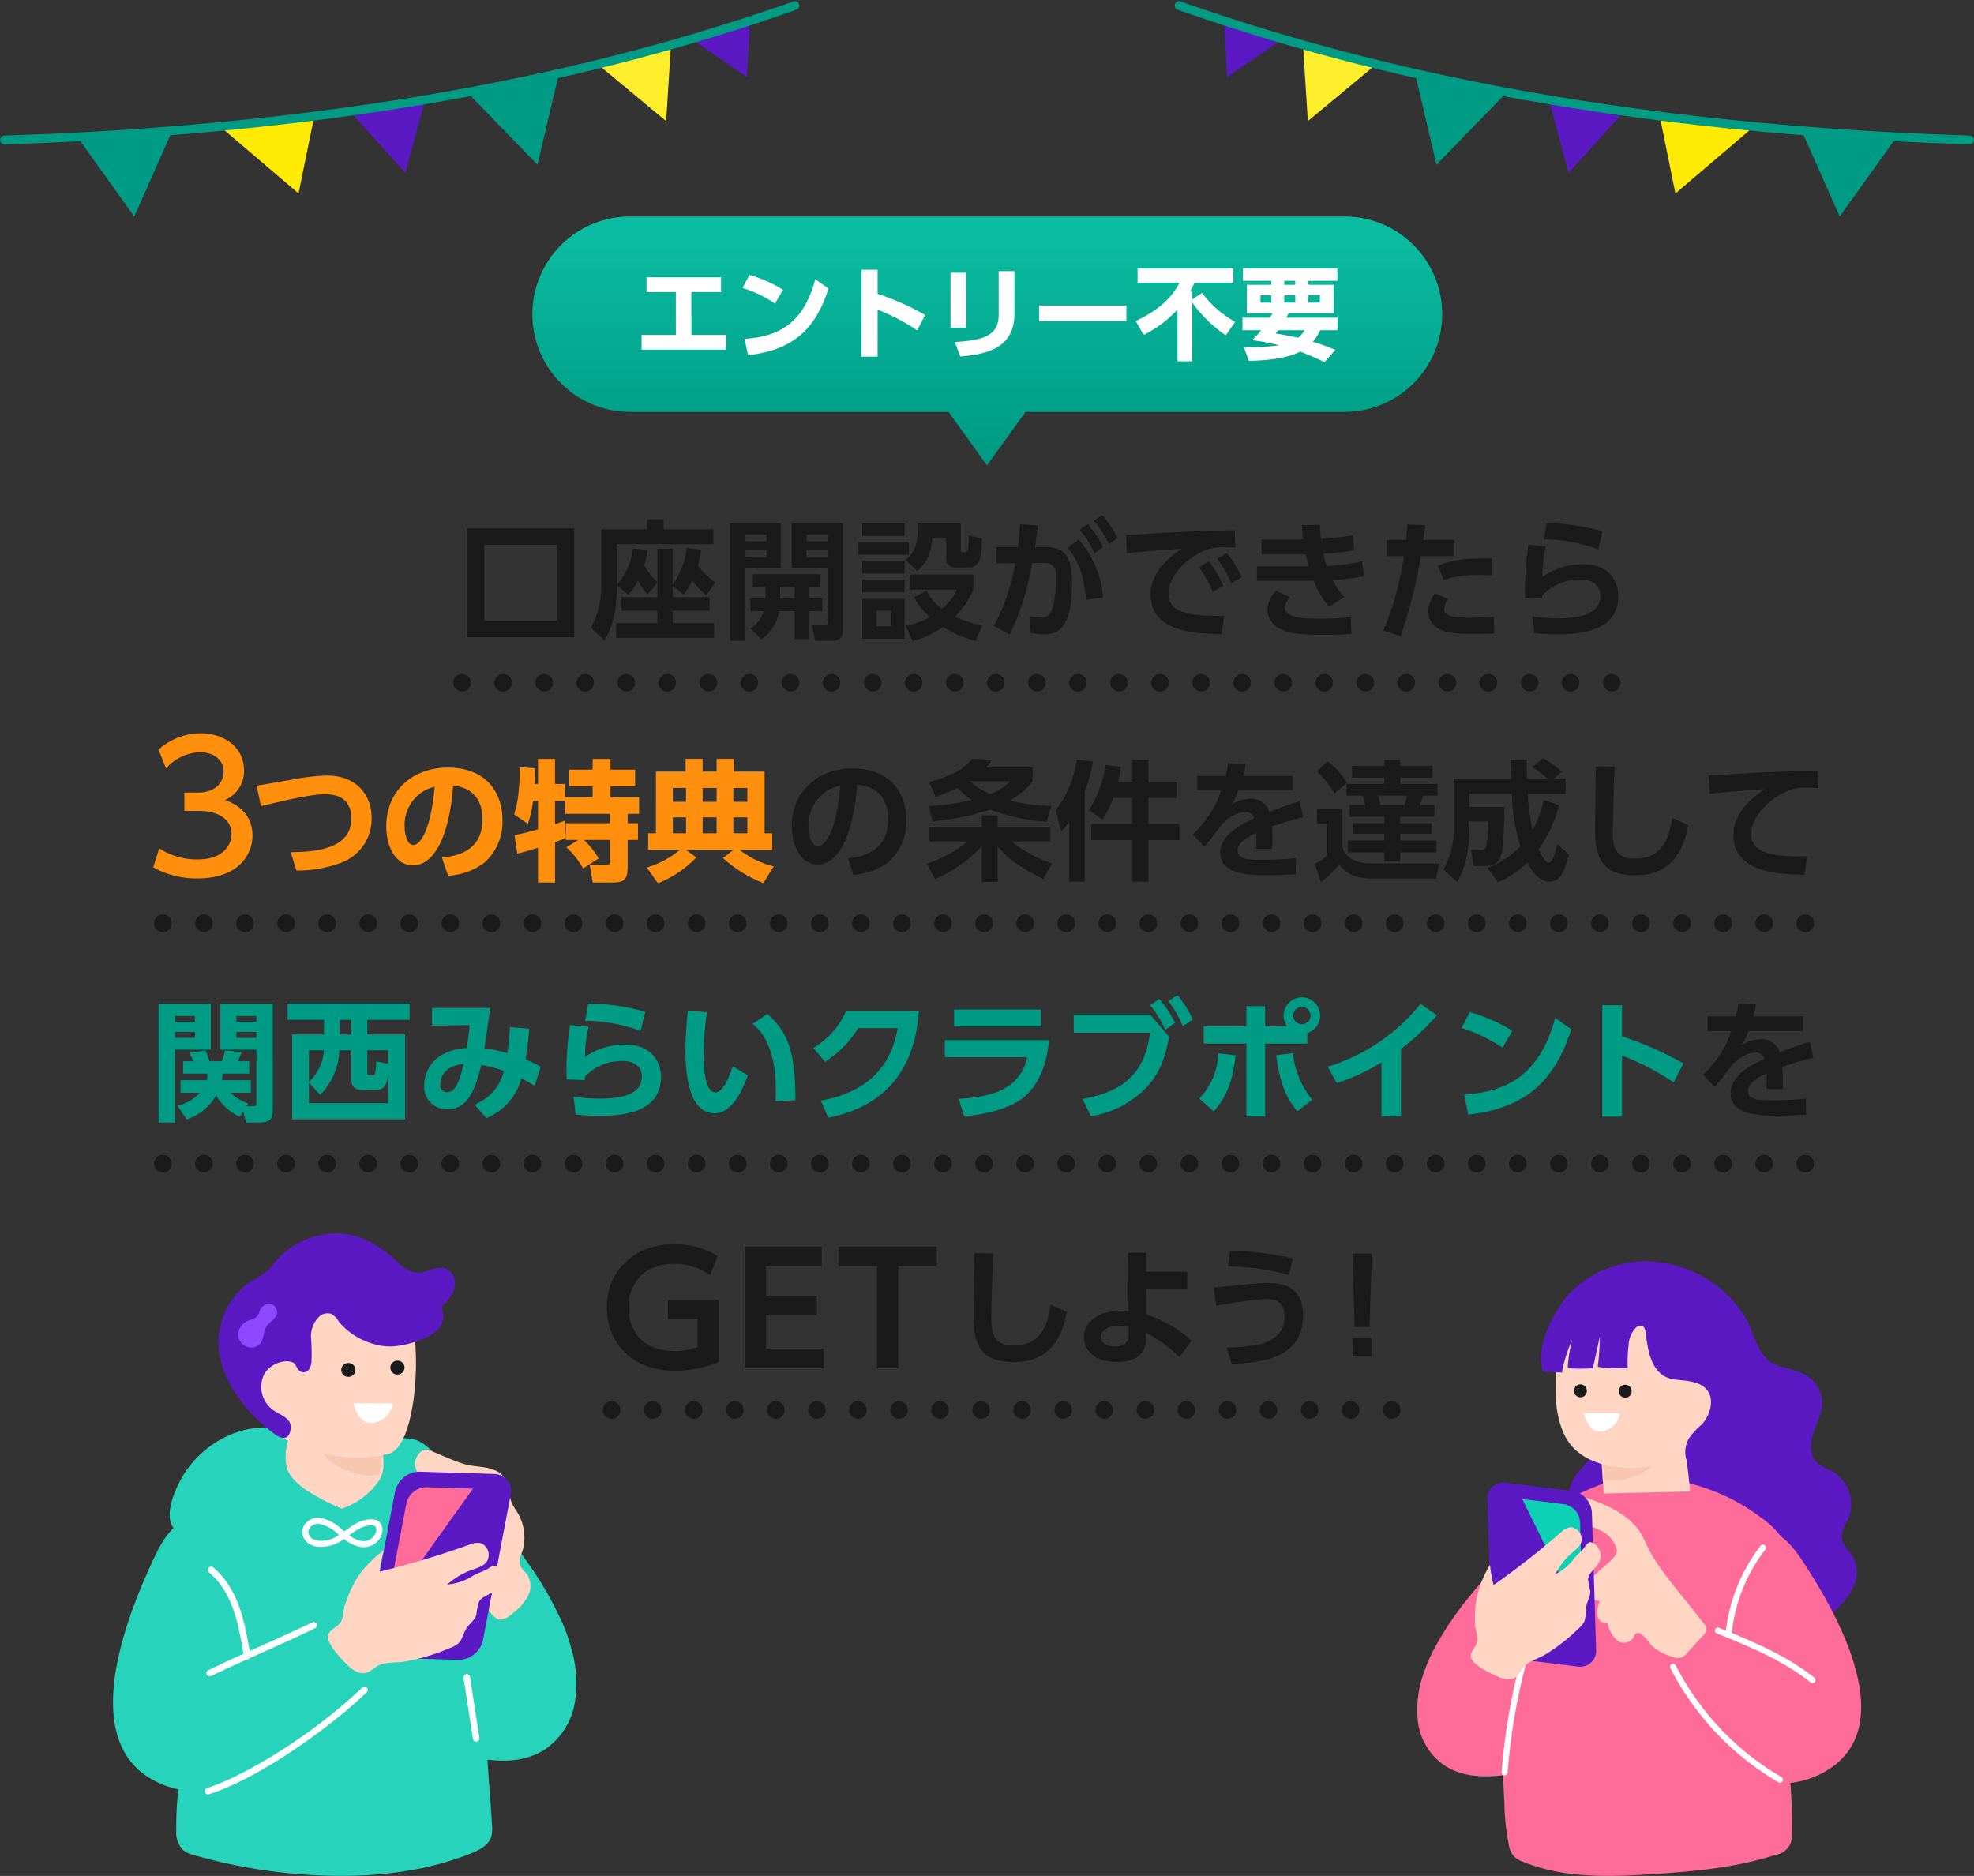 <svg xmlns="http://www.w3.org/2000/svg" xmlns:xlink="http://www.w3.org/1999/xlink" width="336.547" height="319.841" viewBox="0 0 336.547 319.841">
  <rect x="0" y="0" width="336.547" height="319.841" fill="#333333" stroke="none"/>
  <defs>
    <linearGradient id="linear-gradient" x1="0.5" y1="0.068" x2="0.5" y2="0.936" gradientUnits="objectBoundingBox">
      <stop offset="0" stop-color="#0abca1"/>
      <stop offset="1" stop-color="#009b84"/>
    </linearGradient>
  </defs>
  <g id="グループ_61318" data-name="グループ 61318" transform="translate(-19.227 -564.762)">
    <g id="グループ_61296" data-name="グループ 61296" transform="translate(20 565.719)">
      <g id="グループ_38303" data-name="グループ 38303" transform="translate(0 0)">
        <path id="パス_177257" data-name="パス 177257" d="M11.938,15.543,15.582,0Q8.179,1.685,0,3.234Z" transform="translate(78.927 11.595)" fill="#009b84"/>
        <path id="パス_177258" data-name="パス 177258" d="M11.555,12.965,12.377,0C9.695.759,2.914,2.618,0,3.37Z" transform="translate(101.244 6.73)" fill="#ffee2b"/>
        <path id="パス_177259" data-name="パス 177259" d="M9.334,12.338,12.663,0C10.8.3,1.917,1.739,0,2.023Z" transform="translate(59.007 16.17)" fill="#5b19c3"/>
        <path id="パス_177260" data-name="パス 177260" d="M13.319,13.1,15.979,0C13.113.364,2.964,1.423,0,1.742Z" transform="translate(36.809 18.932)" fill="#ffea04"/>
        <path id="パス_177261" data-name="パス 177261" d="M0,3.134,9.664,0,9.14,9.4Z" transform="translate(117.429 2.786)" fill="#5b19c3"/>
        <path id="パス_177262" data-name="パス 177262" d="M9.8,14.594,16.276,0C10.987.392,5.549.693,0,.912Z" transform="translate(12.32 21.357)" fill="#009b84"/>
        <path id="パス_177263" data-name="パス 177263" d="M134.752,0C111.316,8.2,68.935,20.73,0,22.911" transform="translate(0 0)" fill="none" stroke="#009b84" stroke-linecap="round" stroke-linejoin="round" stroke-width="1.5"/>
      </g>
    </g>
    <g id="グループ_61297" data-name="グループ 61297" transform="translate(355 601.669) rotate(180)">
      <g id="グループ_38303-2" data-name="グループ 38303" transform="translate(0 0)">
        <path id="パス_177257-2" data-name="パス 177257" d="M11.938,0l3.645,15.543Q8.179,13.858,0,12.308Z" transform="translate(78.927 8.813)" fill="#009b84"/>
        <path id="パス_177258-2" data-name="パス 177258" d="M11.555,0l.822,12.965C9.695,12.206,2.914,10.347,0,9.6Z" transform="translate(101.244 16.256)" fill="#ffee2b"/>
        <path id="パス_177259-2" data-name="パス 177259" d="M9.334,0l3.329,12.338C10.8,12.035,1.917,10.6,0,10.315Z" transform="translate(59.007 7.443)" fill="#5b19c3"/>
        <path id="パス_177260-2" data-name="パス 177260" d="M13.319,0l2.66,13.1C13.113,12.737,2.964,11.678,0,11.36Z" transform="translate(36.809 3.918)" fill="#ffea04"/>
        <path id="パス_177261-2" data-name="パス 177261" d="M0,6.268,9.664,9.4,9.14,0Z" transform="translate(117.429 23.763)" fill="#5b19c3"/>
        <path id="パス_177262-2" data-name="パス 177262" d="M9.8,0l6.481,14.594C10.987,14.2,5.549,13.9,0,13.683Z" transform="translate(12.32 0)" fill="#009b84"/>
        <path id="パス_177263-2" data-name="パス 177263" d="M134.752,22.911C111.316,14.713,68.935,2.18,0,0" transform="translate(0 13.04)" fill="none" stroke="#009b84" stroke-linecap="round" stroke-linejoin="round" stroke-width="1.5"/>
      </g>
    </g>
    <g id="グループ_61293" data-name="グループ 61293" transform="translate(-461.234 -2305.331)">
      <path id="合体_62" data-name="合体 62" d="M71.161,33.313h-54.5A16.658,16.658,0,0,1,16.659,0H138.814a16.658,16.658,0,0,1,0,33.315h-54.5l-6.576,9.105Z" transform="translate(570.998 2907.002)" fill="url(#linear-gradient)"/>
      <path id="パス_381300" data-name="パス 381300" d="M-50.558-10.251h5.066v-2.21H-57.9v2.21h5v7.616h-5.848v2.21h14.11v-2.21h-5.916Zm15.589-.187a22.914,22.914,0,0,0-5.457-2.4l-1.037,1.955a20.441,20.441,0,0,1,5.27,2.533ZM-40.63.493c7.905-.867,11.407-4.862,13.43-11.135l-1.989-1.394c-2.176,7.973-6.9,9.656-11.951,10.064Zm29.869-6.63A42.8,42.8,0,0,0-18.8-9.673v-4.08H-21.25V.765H-18.8V-7.31a33.935,33.935,0,0,1,6.851,3.536Zm7.055-7.106H-6.069v9.095h2.363Zm8.228-.272H2.142v7.293c0,3.74-2.822,4.488-7.412,4.777L-4.454.731c4-.357,8.976-1.19,8.976-7.123ZM9.027-7.65v2.363H23.613V-7.65Zm23.6,9.2h2.21V-10.047h-.459a17.6,17.6,0,0,0,.9-1.785h6.562v-2.125H25.823v2.125h7.225c-.51,1.054-2.04,4.182-7.48,6.732l1.19,2.108a19.168,19.168,0,0,0,5.865-4.522ZM34.952-8.636a22.3,22.3,0,0,0,5.712,5.7l1.428-2.023a18.332,18.332,0,0,1-5.457-4.777Zm8.755,3.06V-3.74h3.349a17.315,17.315,0,0,1-1.53,1.717A49.1,49.1,0,0,1,50.575-.986a37.616,37.616,0,0,1-6.562.459l.731,2.006c3.247-.051,6.681-.51,8.619-1.581a42.371,42.371,0,0,1,4.131,1.768L59.143-.187c-1.309-.527-2.5-.969-3.876-1.377A7.44,7.44,0,0,0,56.712-3.74h2.907V-5.576h-8.84a10.537,10.537,0,0,0,.544-1.071h7.616v-4.539H54.621v-.986h4.964v-1.8H43.775v1.8H48.62v.986H44.455v4.539h4.471c-.221.425-.357.663-.595,1.071ZM50.524-9.69H52.7v1.547H50.524Zm0-2.482H52.7v.986H50.524ZM46.478-9.69H48.62v1.547H46.478Zm8.143,0H56.9v1.547H54.621ZM54.4-3.74a5.251,5.251,0,0,1-1.309,1.6c-1.343-.323-2.856-.578-4.165-.782.306-.374.34-.425.646-.816Z" transform="translate(648.734 2929.982)" fill="#fff" stroke="#fff" stroke-width="0.3"/>
    </g>
    <path id="パス_381262" data-name="パス 381262" d="M-2622-20084.865h199.075" transform="translate(2720 20766.031)" fill="none" stroke="#1a1a1a" stroke-linecap="round" stroke-width="3" stroke-dasharray="0 7"/>
    <path id="パス_381301" data-name="パス 381301" d="M20.13-17.2H1.848V1.342H20.13ZM17.2-1.452H4.8V-14.41H17.2ZM34.3-5.478H28.182v2.332H34.3v2.09H27.28V1.452h16.7V-1.056H36.894v-2.09h6.292V-5.478H36.894V-7.392l1.892,1.5A13.329,13.329,0,0,0,40.26-8.338a15.049,15.049,0,0,0,2.376,2.552L44.2-8.008a11.883,11.883,0,0,1-3.014-2.86,27.1,27.1,0,0,0,.616-2.706l-2.508-.286a13.388,13.388,0,0,1-2.4,6.27v-6.16H34.3v5.7a11.652,11.652,0,0,1-2.266-2.882,11.8,11.8,0,0,0,.616-2.6l-2.53-.242A11.177,11.177,0,0,1,27.412-7.59V-14.5H43.846V-17.05H35.354v-1.694H32.56v1.694H24.728v9.438A14.8,14.8,0,0,1,22.99-.264l2.288,2.178c.55-.9,2.134-3.5,2.134-9.372L29.37-5.874a11.074,11.074,0,0,0,1.606-2.464,12.332,12.332,0,0,0,1.672,2.42l1.65-2.09Zm22.924-4.994H63.36v9.284c0,.484-.11.528-.638.528H60.676l.55,2.64h2.552c2.068,0,2.156-.9,2.156-2.42V-18.084H57.222ZM50.16-5.28v2.2h2.31A5.566,5.566,0,0,1,50.2-.11L52.03,1.716a7.345,7.345,0,0,0,3.036-4.8h2.618V1.672h2.464V-3.08h2.288v-2.2H60.148V-7.216h1.936V-9.394H50.578v2.178h2.178V-5.28ZM63.338-16.192V-15H59.752v-1.188Zm0,2.706v1.21H59.752v-1.21ZM55.22-5.28V-7.216h2.464V-5.28ZM46.706,1.98H49.28V-10.472h6.05v-7.612H46.706Zm6.182-18.172V-15H49.324v-1.188Zm0,2.706v1.21H49.324v-1.21Zm25.784-4.576c.022.308.044.594.044,1.034,0,2.354-.594,4.18-2.134,5.17l2.024,1.936c1.452-1.254,2.31-2.64,2.552-5.61h2.376v3.542c0,.462.176,1.452,1.628,1.452h2.222c1.936,0,2.134-1.716,2.266-4.906l-2.244-.55a20.413,20.413,0,0,1-.154,2.332c-.022.2-.066.528-.44.528h-.374c-.418,0-.418-.264-.418-.462v-4.466Zm-9.438,0v2.134H76.45v-2.134ZM68.6-14.938v2.222h8.6v-2.222Zm.638,9.746v6.82H76.45v-6.82ZM74.206-.506H71.654v-2.64h2.552ZM89.694-.66a21,21,0,0,1-4.642-1.5,15.109,15.109,0,0,0,3.124-4.6V-9.328H77.4v2.574h7.942A9.219,9.219,0,0,1,82.83-3.5a8.788,8.788,0,0,1-2.662-3.036L78.056-5.478a11.455,11.455,0,0,0,2.706,3.41A12.154,12.154,0,0,1,76.6-.638l1.21,2.618A14.305,14.305,0,0,0,82.984-.4,20.144,20.144,0,0,0,88.55,2ZM69.234-11.7v2.178H76.45V-11.7Zm0,3.212v2.178H76.45V-8.492ZM94.38.9a45.778,45.778,0,0,0,3.828-12.188l1.958-.022c2.068-.022,2.09,1.3,2.09,2.838a20.18,20.18,0,0,1-.528,4.708c-.33,1.254-.968,1.8-2.068,1.8a9.567,9.567,0,0,1-1.936-.286L97.856.594a10.98,10.98,0,0,0,2.4.264c2.222,0,4.73-.814,4.73-8.822,0-4.62-1.364-6.05-4.532-6.05h-1.76c.2-1.386.352-2.64.484-3.674L96.14-17.93c-.132,2-.22,2.794-.374,3.916H92.092v2.772l3.234-.022A34.993,34.993,0,0,1,91.674-.594ZM106.3-16.962a17.056,17.056,0,0,1,2.53,3.982l1.474-1.056a19.015,19.015,0,0,0-2.618-3.916Zm3.982,11.55a16.907,16.907,0,0,0-4.136-9.878L104.192-13.9c.748.836,2.816,3.124,3.168,8.888Zm-1.54-13.09A17.6,17.6,0,0,1,111.3-14.52l1.474-1.056a19.534,19.534,0,0,0-2.64-3.916Zm17.886,7.92a17.953,17.953,0,0,1,2.354,4.2l1.8-1.056a20.158,20.158,0,0,0-2.464-4.136Zm3.1-1.452a18.018,18.018,0,0,1,2.4,4.18l1.8-1.012a20.055,20.055,0,0,0-2.508-4.114Zm3.014-4.84c-4.466.088-8.668.2-14.014.55-2.354.154-3.1.2-4.554.2l.2,3.168c1.98-.242,7.172-.638,9.394-.792C121.814-12.5,118.4-9.834,118.4-5.918c0,6.556,7.942,6.666,12.1,6.754l.462-3.168c-.4.022-.77.044-1.43.044-6.666,0-8.1-1.606-8.1-3.784,0-3.41,3.916-6.732,6.952-7.634a8.231,8.231,0,0,1,2.464-.286c.506,0,1.122.022,1.98.066Zm21.692,5.3a32.5,32.5,0,0,1-6.028.77,14.048,14.048,0,0,1-.55-2.09,42.217,42.217,0,0,0,5.258-.572l-.264-2.574a37.438,37.438,0,0,1-5.412.638,22.877,22.877,0,0,1-.2-2.42l-3.058.066c.044.836.11,1.254.242,2.464h-7.106v2.53h6.71c.286,0,.352,0,.836-.022.242,1.122.484,1.958.528,2.068-.33.022-.66,0-.99,0h-7.876V-8.25h8.514c.154,0,.682,0,1.188-.022a14.606,14.606,0,0,0,2.6,4.422L151.4-5.5a13.067,13.067,0,0,1-1.98-2.9,42.368,42.368,0,0,0,5.368-.638ZM139.854-6.578a4.682,4.682,0,0,0-1.562,3.3,3.881,3.881,0,0,0,2.42,3.322c.9.4,2.134.924,7,.9,2.838,0,3.894-.088,4.928-.154l-.11-2.86a52.23,52.23,0,0,1-5.544.264c-3.1,0-5.72-.286-5.72-1.936a2.684,2.684,0,0,1,.9-1.694ZM161.04,1.166a88.964,88.964,0,0,0,3.432-13.64h5.72v-2.75h-5.3c.11-.792.132-.924.33-2.53l-3.058-.11c-.066,1.012-.11,1.408-.242,2.64h-3.3v2.75h2.948A51.708,51.708,0,0,1,158.07.242Zm15.51-13.222c-4.994-.088-6.71.264-9.174,1.232l1.012,2.464a15.712,15.712,0,0,1,5.742-.9c.99,0,1.8.044,2.42.066Zm-9.7,5.94a5.75,5.75,0,0,0-1.122,3.124,3.354,3.354,0,0,0,1.694,2.86c1.21.682,2.684.924,5.544.924,1.892,0,3.08-.022,3.982-.044l-.022-2.9c-1.54.154-3.41.176-4,.176-2.97,0-4.466-.286-4.466-1.54a2.994,2.994,0,0,1,.682-1.672ZM195.426-16.7a34.9,34.9,0,0,0-9.5-1.386l-.506,2.728A28.453,28.453,0,0,1,194.7-13.64ZM182.82-14.41a48.678,48.678,0,0,0-.572,9.064l2.882.11c.022-.2.044-.286.066-.55a8.762,8.762,0,0,1,6.512-2.706c2.134,0,3.366,1.1,3.366,2.684,0,2.222-1.562,3.938-7.26,3.938a32.425,32.425,0,0,1-4.378-.33l.352,2.838a34.221,34.221,0,0,0,4.092.22c6.05,0,10.252-1.628,10.252-6.556,0-1.936-1.034-5.39-6.094-5.39A11.818,11.818,0,0,0,185.2-8.91a19.292,19.292,0,0,1,.594-5.214Z" transform="translate(97 672.052)" fill="#1a1a1a"/>
    <path id="パス_381302" data-name="パス 381302" d="M1.35-1.41A15.227,15.227,0,0,0,8.91.48c6.96,0,9.36-4.08,9.36-7.29,0-4.29-3.45-5.61-4.68-6.09a5.356,5.356,0,0,0,3.24-5.04c0-4.02-3.48-6.33-7.41-6.33a10.835,10.835,0,0,0-7.17,2.79l1.29,3.21a7.927,7.927,0,0,1,5.85-2.76c1.95,0,3.96,1.05,3.96,3.33,0,1.59-1.17,3.54-4.41,3.54H6.66v3.12H9.03c3.93,0,5.67,1.8,5.67,3.9,0,2.04-1.53,4.38-5.79,4.38A11.716,11.716,0,0,1,2.37-4.65Z" transform="translate(44 714.052)" fill="#ff8f0d"/>
    <path id="パス_381303" data-name="パス 381303" d="M7.876-.022A20.915,20.915,0,0,0,15.224-1.3a7.8,7.8,0,0,0,5.214-7.524c0-3.916-2.6-7.084-7.436-7.084a33.705,33.705,0,0,0-5.7.638c-.88.154-5.192.924-6.16,1.056l.7,3.19c6.8-1.672,9.262-2,10.934-2,3.146,0,4.51,1.8,4.51,4.246,0,5.434-6.4,5.9-10.3,5.918Zm25.85.88A11.069,11.069,0,0,0,39.71-1.32a9.156,9.156,0,0,0,3.036-7.172c0-4.51-2.64-8.778-9.2-8.778-5.566,0-10.318,3.586-10.318,9.922,0,3.3,1.562,6.446,4.356,6.446,4.532,0,6.38-7.59,6.754-13.6,3.454.242,5.3,2.442,5.3,5.874,0,5.346-4.092,6.4-6.864,6.666ZM31.5-14.344C30.822-6.38,28.886-4.07,27.72-4.07c-1.32,0-1.65-2.178-1.65-3.212A6.793,6.793,0,0,1,31.5-14.344ZM45.54-2.948c.9-.176,2.354-.638,3.564-1.012V2.024h2.6V-4.818c1.056-.352,1.364-.506,1.8-.682l-.132-2.662c-.44.176-.616.242-1.672.594V-11.9h1.672v-2.574H51.7v-4.268H49.1v4.268h-.9c.066-1.1.066-1.914.066-2.706L46-17.314c-.066,4.576-.484,6.314-.946,7.81l2.09,1.43a18.886,18.886,0,0,0,.836-3.828H49.1v5.126c-2.4.682-3.41.88-3.982.99Zm8.492-.858A14.364,14.364,0,0,1,56.694-.418l2.4-1.562a15.732,15.732,0,0,0-2.684-3.256h4.95v3.608c0,.528,0,.924-.7.924H57.948l.462,2.728h3.234c2.156,0,2.442-.594,2.442-2.838V-5.236h1.76V-7.788h-1.76V-9.68h1.958v-2.53H61.16v-2.178h4.2v-2.53h-4.2v-1.826H58.41v1.826H54.384v2.53H58.41v2.178H53.724v2.53h7.634v1.892H53.834v2.552h2.53Zm15.4,5.918a18.07,18.07,0,0,0,6.292-4.2L73.7-3.542h9.042L80.7-2A22.574,22.574,0,0,0,87.318,2.09L88.9-.484A15.434,15.434,0,0,1,82.9-3.542h5.83v-2.53h-1.3V-16.588H82.17v-2.178H79.552v2.178H76.868v-2.178h-2.6v2.178h-5.06V-6.072h-1.32v2.53h5.654A15.738,15.738,0,0,1,67.738-.308ZM79.552-14.1v2.662H76.868V-14.1Zm0,5.016v3.014H76.868V-9.086ZM74.338-14.1v2.662H71.786V-14.1Zm0,5.016v3.014H71.786V-9.086ZM84.788-14.1v2.662H82.1V-14.1Zm0,5.016v3.014H82.1V-9.086Z" transform="translate(62 713.052)" fill="#ff8f0d" stroke="#ff8f0d" stroke-width="0.3"/>
    <path id="パス_381304" data-name="パス 381304" d="M15.708-.022,16.28,2h2.156c2.024,0,2.2-.77,2.2-2.332V-18.04H11.9v7.612H18.04V-1.32c0,.55-.044.726-.66.726H16.06l.308-.506a8.437,8.437,0,0,1-3.1-1.98H16.9V-5.016H11.924a9.465,9.465,0,0,0,.176-1.32h4.51V-8.25h-2a11.354,11.354,0,0,0,.66-1.562l-2.6-.264a17.967,17.967,0,0,1-.55,1.826H9.856a11.705,11.705,0,0,0-.682-1.826l-2.508.4c.154.264.638,1.3.726,1.43H5.544v1.914H9.68a4.342,4.342,0,0,1-.154,1.32H5.1V-3.08H8.536A7.685,7.685,0,0,1,4.664-.7L6.072,1.452a8.947,8.947,0,0,0,4.994-4.158,9.035,9.035,0,0,0,4,3.7ZM18.04-16.17v1.21H14.432v-1.21Zm0,2.728v1.21H14.432v-1.21ZM1.364,2h2.6v-12.43h6.116V-18.04H1.364Zm6.2-18.172v1.21H3.96v-1.21Zm0,2.728v1.21H3.96v-1.21Zm36.388-4.642H23.364v2.574h6.2V-12.8H24.134V1.452H43.186V-12.8H36.74V-15.51h7.216ZM28.82-2.75a11.359,11.359,0,0,0,3.168-7.568h2.244V-5.28c0,1.474.836,1.738,1.98,1.738h2.222c1.518,0,1.87-1.386,2.024-4.268l-1.98-.4a16.858,16.858,0,0,1-.176,1.87c-.088.418-.286.484-.572.484h-.506c-.484,0-.484-.176-.484-.66v-3.806H40.5V-1.1H26.8v-9.218h2.75a8.022,8.022,0,0,1-2.574,5.544ZM34.232-12.8h-2.2V-15.51h2.2ZM57.178,1.232a10.068,10.068,0,0,0,5.874-6.8c.99.484,1.452.77,2.266,1.254l.99-3.014a17.33,17.33,0,0,0-2.6-1.254c.33-2.09.484-3.234.638-5.236l-3.08-.242c-.11,1.628-.22,2.772-.462,4.466a19.167,19.167,0,0,0-4.092-.836c.33-2.31.66-4.6.968-6.908H48v2.816l6.4-.088c-.066.924-.264,2.64-.528,4.092-5.7.352-7.216,3.938-7.216,6.248a3.706,3.706,0,0,0,3.872,4c3.674,0,4.752-3.916,5.676-7.546a20.389,20.389,0,0,1,4.048,1.056,8.213,8.213,0,0,1-4.95,5.83Zm-3.784-9.2c-.55,2.288-1.21,4.994-2.9,4.994a1.262,1.262,0,0,1-1.3-1.408C49.192-6.49,50.952-7.876,53.394-7.964ZM84.106-16.7a34.9,34.9,0,0,0-9.5-1.386L74.1-15.356A28.453,28.453,0,0,1,83.38-13.64ZM71.5-14.41a48.678,48.678,0,0,0-.572,9.064l2.882.11c.022-.2.044-.286.066-.55a8.762,8.762,0,0,1,6.512-2.706c2.134,0,3.366,1.1,3.366,2.684,0,2.222-1.562,3.938-7.26,3.938a32.425,32.425,0,0,1-4.378-.33L72.468.638a34.22,34.22,0,0,0,4.092.22C82.61.858,86.812-.77,86.812-5.7c0-1.936-1.034-5.39-6.094-5.39A11.818,11.818,0,0,0,73.876-8.91a19.292,19.292,0,0,1,.594-5.214ZM91.586-16.9c-.176,1.826-.4,4.246-.4,6.6,0,4.686.77,10.714,4.862,10.714,2.618,0,4.378-3.014,5.544-6.336L99.22-7.326c-.682,1.98-1.76,4.4-3.014,4.4-2,0-2.112-4.664-2.112-6.952a43.422,43.422,0,0,1,.572-6.732ZM109.736-1.8c0-8.492-1.408-11.462-4.686-14.5L102.718-14.7c4.114,3.388,3.938,10.23,3.828,13.046Zm5.764,2.97c13.574-2.728,14.916-13.552,15.268-17.974h-12.21a14.116,14.116,0,0,1-5.522,6.226l1.87,2.178a17.887,17.887,0,0,0,5.588-5.7h6.886c-1.3,8.228-7.084,11.44-13.068,12.54Zm21.494-18.238v2.684H151.6v-2.684Zm-1.584,5.214v2.706h14.1c-1.232,5.588-5.962,6.974-11.7,7.3l.88,2.772c5.632-.528,8.294-1.98,9.614-2.9,3.1-2.2,4.334-6.358,4.664-9.878Zm21.978-4.356v2.882h13.046c-.7,4.818-2.42,9.9-11.506,11.484L160.27.9a16.538,16.538,0,0,0,9.548-5.06c2.376-2.706,3.08-5.522,3.63-8.338l-3.19-3.718Zm16.17-2.354a18.418,18.418,0,0,1,2.376,4.092l1.518-1.012a18.319,18.319,0,0,0-2.486-4Zm-3.1.7a18.223,18.223,0,0,1,2.486,4l1.5-1.056a18.6,18.6,0,0,0-2.6-3.916Zm19.36,3.652v-3.432h-2.992v3.432h-7.282v2.75h7.282V.968h2.992v-12.43h7.194v-1.76a3.023,3.023,0,0,0,2.178-2.9,3,3,0,0,0-3.014-3.014,3.014,3.014,0,0,0-3.014,2.992,3.093,3.093,0,0,0,.7,1.936Zm6.358-3.5a1.591,1.591,0,0,1,1.584,1.584,1.573,1.573,0,0,1-1.584,1.562,1.568,1.568,0,0,1-1.562-1.562A1.573,1.573,0,0,1,196.174-17.71ZM181.126.044c2.464-2.618,3.344-6.2,3.63-9.328l-2.728-.286A11.679,11.679,0,0,1,178.838-2Zm10.78-9.328c.66,4.51,1.54,6.952,3.52,9.328L197.8-1.8a15.005,15.005,0,0,1-3.234-7.832Zm21.076-1.21a42.607,42.607,0,0,0,6.094-5.676L216.436-18A32.743,32.743,0,0,1,200.728-7.348l1.452,2.6a34.246,34.246,0,0,0,7.678-3.586V.968h3.124Zm18.964-3.014a29.653,29.653,0,0,0-7.062-3.1l-1.342,2.53a26.453,26.453,0,0,1,6.82,3.278ZM224.62.638C234.85-.484,239.382-5.654,242-13.772l-2.574-1.8C236.61-5.258,230.494-3.08,223.96-2.552Zm36.454-8.58a55.385,55.385,0,0,0-10.406-4.576V-17.8H247.5V.99h3.168V-9.46a43.916,43.916,0,0,1,8.866,4.576Z" transform="translate(45 754.052)" fill="#009b84" stroke="#009b84" stroke-width="0.2"/>
    <path id="パス_381305" data-name="パス 381305" d="M19.812-19.188a14.359,14.359,0,0,0-7.384-1.976C5.772-21.164.936-16.77.936-10.4.936-4.914,4.654.416,12.584.416A18.825,18.825,0,0,0,20.02-1.092V-11.648H11.362V-8.4h5.044v4.784a10.281,10.281,0,0,1-3.8.676c-6.318,0-7.982-4.238-7.982-7.436,0-4.134,2.7-7.436,7.8-7.436a10.118,10.118,0,0,1,6.136,1.976ZM28.08-12.35v-5.044h9.49v-3.354H24.414V0H37.908V-3.354H28.08v-5.72h8.658V-12.35Zm22.568-5.044h6.526v-3.354H40.456v3.354h6.526V0h3.666Z" transform="translate(121.747 798.052)" fill="#1a1a1a"/>
    <path id="パス_381306" data-name="パス 381306" d="M10.164-15.994c.2-.792.308-1.21.462-2.046L7.59-18.194c-.132.88-.22,1.342-.418,2.2H2.354v2.486h4.07a18.789,18.789,0,0,1-4.84,7.5L3.564-3.96A42.137,42.137,0,0,0,6.556-7.788c1.826-1.8,3.256-2.024,3.872-2.024a1.454,1.454,0,0,1,1.628,1.034C10.01-7.81,6.27-5.962,6.27-2.97,6.27.814,11.154.924,14.256.924c1.408,0,3.168-.066,4.906-.154l-.044-2.75a53.627,53.627,0,0,1-5.61.286c-2.376,0-4.268,0-4.268-1.606,0-.99.924-1.958,3.19-2.992a20.611,20.611,0,0,1-.066,2.706h2.772c.022-.374.044-.88.044-1.606,0-1.056-.066-1.738-.088-2.2a47.01,47.01,0,0,1,5.3-1.54L19.8-11.66c-1.188.33-2.42.77-5.17,1.8A3.165,3.165,0,0,0,11.22-12.1a5.818,5.818,0,0,0-2.992.968A15.85,15.85,0,0,0,9.35-13.508h9.262v-2.486Z" transform="translate(308 754.052)" fill="#1a1a1a"/>
    <path id="パス_381307" data-name="パス 381307" d="M11.726.858A11.069,11.069,0,0,0,17.71-1.32a9.156,9.156,0,0,0,3.036-7.172c0-4.51-2.64-8.778-9.2-8.778-5.566,0-10.318,3.586-10.318,9.922C1.232-4.048,2.794-.9,5.588-.9c4.532,0,6.38-7.59,6.754-13.6,3.454.242,5.3,2.442,5.3,5.874,0,5.346-4.092,6.4-6.864,6.666ZM9.5-14.344C8.822-6.38,6.886-4.07,5.72-4.07c-1.32,0-1.65-2.178-1.65-3.212A6.793,6.793,0,0,1,9.5-14.344Z" transform="translate(153 713.052)" fill="#1a1a1a"/>
    <path id="パス_381308" data-name="パス 381308" d="M1.716-12.43a29.9,29.9,0,0,0,3.762-1.518A14.068,14.068,0,0,0,7.92-11.9,38.613,38.613,0,0,1,.55-10.868l.682,2.64a46.481,46.481,0,0,0,9.834-2.024,34.117,34.117,0,0,0,9.592,2.068l.836-2.684a32.714,32.714,0,0,1-7.106-.924,13.289,13.289,0,0,0,3.894-3.3v-2.354H10.34a13.643,13.643,0,0,0,.99-1.3L7.964-18.92C6.688-17.446,5.258-16.192.638-14.982Zm12.8-2.662a11.041,11.041,0,0,1-3.5,2.2,12.965,12.965,0,0,1-3.432-2.2ZM21.56-1.078A21.636,21.636,0,0,1,14.7-4.818h6.6V-7.326H12.32V-9.284H9.636v1.958H.7v2.508H7.15A20.5,20.5,0,0,1,.242-1.056l1.386,2.64a23.6,23.6,0,0,0,8.008-5.61V2.068H12.32v-6.05C13.508-2.53,15.2-.836,20.13,1.584ZM35.244-12.232v4.4H28.27V-5.06h6.974V2.024h2.772V-5.06h5.3V-7.832h-5.3v-4.4H42.79v-2.684H38.016v-3.828H35.244v3.828h-2.42c.308-1.254.4-1.936.506-2.618l-2.6-.33a19.978,19.978,0,0,1-2.86,7.7l2.354,1.628a18.551,18.551,0,0,0,1.782-3.7ZM24.508,2.024H27.17V-13.31a27.659,27.659,0,0,0,1.408-5.17l-2.772-.286A18.094,18.094,0,0,1,22.2-10.142l.968,3.586A12.344,12.344,0,0,0,24.508-8.14ZM54.164-15.994c.2-.792.308-1.21.462-2.046l-3.036-.154c-.132.88-.22,1.342-.418,2.2H46.354v2.486h4.07a18.789,18.789,0,0,1-4.84,7.5l1.98,2.046a42.137,42.137,0,0,0,2.992-3.828c1.826-1.8,3.256-2.024,3.872-2.024a1.454,1.454,0,0,1,1.628,1.034C54.01-7.81,50.27-5.962,50.27-2.97,50.27.814,55.154.924,58.256.924c1.408,0,3.168-.066,4.906-.154l-.044-2.75a53.627,53.627,0,0,1-5.61.286c-2.376,0-4.268,0-4.268-1.606,0-.99.924-1.958,3.19-2.992a20.611,20.611,0,0,1-.066,2.706h2.772c.022-.374.044-.88.044-1.606,0-1.056-.066-1.738-.088-2.2a47.01,47.01,0,0,1,5.3-1.54L63.8-11.66c-1.188.33-2.42.77-5.17,1.8A3.165,3.165,0,0,0,55.22-12.1a5.818,5.818,0,0,0-2.992.968,15.849,15.849,0,0,0,1.122-2.376h9.262v-2.486Zm24.09-1.738H72.732v2.024h5.522v1.078H71.808v2h2.706c.132.352.352,1.122.462,1.584h-2.64V-9.02h5.918v1.078h-5.39v1.8h5.39v1.144H72.006v2.046h6.226V-1.43H80.96V-2.948h6.16V-4.994H80.96V-6.138h5.346v-1.8H80.96V-9.02h5.808v-2.024H84.26c.308-.726.352-.924.594-1.584H87.3v-2H80.96v-1.078h5.5v-2.024h-5.5V-18.7H78.254ZM87.648-1.078H76.054c-3.982,0-4.95-2.09-4.95-3.1v-6.226H66.748v2.552h1.76v5.412a7.261,7.261,0,0,1-2.134,1.43l1.034,3.1A13.834,13.834,0,0,0,70.532-.9C71.61.484,73.018,1.5,76.274,1.5h10.78Zm-5.522-11.55a11.609,11.609,0,0,1-.506,1.584H77.594a12.261,12.261,0,0,0-.418-1.584Zm-15.4-4.136A13.8,13.8,0,0,1,69.7-12.98l2.156-1.826A13.1,13.1,0,0,0,68.6-18.5Zm30.91,18.9a16.8,16.8,0,0,0,4.994-3.366c.528.968,1.782,3.256,3.762,3.256s2.64-1.958,3.3-4.642l-1.958-1.76c-.132.506-.55,2.09-.682,2.376-.154.33-.44.814-.836.814-.594,0-1.276-1.474-1.672-2.288a24.26,24.26,0,0,0,3.5-7.546l-2.64-.88a18.8,18.8,0,0,1-1.892,5.148,48.881,48.881,0,0,1-.836-6.2h6.468v-2.6h-1.958l1.3-1.166a15.993,15.993,0,0,0-3.19-2.31l-1.848,1.54a12.571,12.571,0,0,1,2.6,1.936h-3.476c-.044-2.024-.044-2.508-.044-3.256H99.726c.022.528.132,2.794.154,3.256H90.068v8.8a13.242,13.242,0,0,1-1.76,6.71l2.332,2.09a12.991,12.991,0,0,0,1.628-4.2,26.437,26.437,0,0,0,.484-4.466V-8.25h3.19a20.859,20.859,0,0,1-.352,4.312.7.7,0,0,1-.726.528H93.016l.462,2.772h2.178c2.156,0,2.574-1.694,2.706-3.058.2-1.892.352-5.126.33-7.018h-5.94v-2.244H99.99a32.693,32.693,0,0,0,1.452,8.976,16.471,16.471,0,0,1-5.588,3.7ZM114.29-17.622c0,1.54-.11,9.086-.11,10.78,0,4.048.682,7.788,6.732,7.788,5.3,0,8.03-2.816,9.152-8.558l-2.75-1.21c-.528,2.948-1.254,6.93-6.424,6.93-3.476,0-3.7-2.288-3.7-4.818,0-.528.088-6.006.308-10.868Zm37.818.748c-5.17.088-8.932.22-14.014.55-2.354.154-3.542.2-4.554.2l.2,3.168c1.98-.242,7.172-.638,9.394-.792-1.958,1.254-5.368,3.916-5.368,7.832,0,6.556,7.942,6.666,12.1,6.754l.462-3.168c-.4.022-.77.044-1.43.044-6.666,0-8.1-1.606-8.1-3.784,0-3.41,3.916-6.732,6.952-7.634a8.231,8.231,0,0,1,2.464-.286c.506,0,1.122.022,1.98.066Z" transform="translate(177 713.052)" fill="#1a1a1a"/>
    <path id="パス_381309" data-name="パス 381309" d="M4.29-17.622c0,1.54-.11,9.086-.11,10.78,0,4.048.682,7.788,6.732,7.788,5.3,0,8.03-2.816,9.152-8.558l-2.75-1.21c-.528,2.948-1.254,6.93-6.424,6.93-3.476,0-3.7-2.288-3.7-4.818,0-.528.088-6.006.308-10.868Zm29.326,6.05H40.59v-2.9h-7V-17.71h-3.1l.088,9.966a6.684,6.684,0,0,0-1.254-.088c-3.432,0-6.336,1.606-6.336,4.51,0,1.87,1.3,4.246,5.61,4.246,2.134,0,5.016-.682,4.95-3.96l-.022-1.012A21.566,21.566,0,0,1,39.248.11l2.068-2.838a21.383,21.383,0,0,0-7.7-4.444ZM30.6-3.5c0,1.078-.9,1.782-2.31,1.782-1.628,0-2.42-.726-2.42-1.606,0-1.364,1.672-1.936,3.1-1.936a7.092,7.092,0,0,1,1.628.2ZM58.564-16.72a48.479,48.479,0,0,0-10.648-1.32l-.374,2.684A38.978,38.978,0,0,1,57.926-13.9ZM48.158,1.232C52.47,1.078,60.324.638,60.324-6.93c0-5.61-4.246-5.61-6.424-5.61-.99,0-2.64.154-8.8.792l.44,3.1A69.162,69.162,0,0,1,53.9-9.812c1.364,0,3.278.132,3.278,2.992,0,4.95-5.676,5.148-9.9,5.28ZM68.75-17.556l.374,12.518h2.552l.374-12.518ZM68.794,0h3.19V-3.146h-3.19Z" transform="translate(181.053 796.052)" fill="#1a1a1a"/>
    <path id="パス_381263" data-name="パス 381263" d="M-2622-20084.865h284" transform="translate(2669 20807.031)" fill="none" stroke="#1a1a1a" stroke-linecap="round" stroke-width="3" stroke-dasharray="0 7"/>
    <path id="パス_381264" data-name="パス 381264" d="M-2622-20084.865h284" transform="translate(2669 20848.031)" fill="none" stroke="#1a1a1a" stroke-linecap="round" stroke-width="3" stroke-dasharray="0 7"/>
    <path id="パス_381265" data-name="パス 381265" d="M-2622-20084.865h133.088" transform="translate(2745.5 20890.031)" fill="none" stroke="#1a1a1a" stroke-linecap="round" stroke-width="3" stroke-dasharray="0 7"/>
    <g id="グループ_61294" data-name="グループ 61294" transform="translate(260.832 779.835)">
      <g id="グループ_45063" data-name="グループ 45063" transform="translate(0 0)">
        <path id="パス_228430" data-name="パス 228430" d="M158.266,63.9a25.351,25.351,0,0,1,9.27-5.792c2.205-.817,4.938-1.236,6.7.324,2.2,1.954,1.914,4.966,4.986,6.206,1.552.627,3.262.836,4.753,1.6a5.512,5.512,0,0,1,3.126,5.733c-.294,1.667-1.154,3.179-1.6,4.812s-.36,3.611.915,4.724a11.19,11.19,0,0,0,2.368,1.249,6.509,6.509,0,0,1,2.786,8.269,7.139,7.139,0,0,0-1.108,2.747c-.033,1.559,1.454,2.671,2.146,4.068a5.445,5.445,0,0,1,.019,4.348,11.854,11.854,0,0,1-2.517,3.669c-8.174,8.723-19.844,9.816-30.238,4.53-3.625-1.844-7.315-3.734-10.2-6.6a10.161,10.161,0,0,1-2.607-3.85,5.217,5.217,0,0,1,.423-4.511,6.689,6.689,0,0,0,1.256-1.978c.277-1.168-.623-2.288-1.589-3a8.578,8.578,0,0,1-2.695-2.34c-1.021-1.822.117-4.111,1.536-5.644,3.363-3.633,5.3-7.865,8.177-11.932,1.071-1.514,1.582-3.171,2.56-4.692a13.264,13.264,0,0,1,1.535-1.937" transform="translate(-118.096 -47.038)" fill="#5b19c3"/>
        <path id="パス_228431" data-name="パス 228431" d="M2.695,258.744a27.6,27.6,0,0,0-1.521,3.613,18.375,18.375,0,0,0-1.038,8.4,10.675,10.675,0,0,0,4.232,7.268c2.876,2.016,6.152,2.244,9.6,1.947,4.186-.361,6.907-2.321,9.745-5.114a56.124,56.124,0,0,0,6.716-7.45c3.382-4.8,5.225-11.522,5.485-17.248.164-3.6-.964-7.49-2.26-10.843a8.022,8.022,0,0,0-2.159-3.45,6.563,6.563,0,0,0-4.376-1.277,9.819,9.819,0,0,0-6.5,2.466A111.274,111.274,0,0,0,7.793,250.837a54.362,54.362,0,0,0-5.1,7.906" transform="translate(0 -192.297)" fill="#ff6c99"/>
        <path id="パス_228432" data-name="パス 228432" d="M128.277,259.566c.086,1.819.119,3.644.045,5.48a3.242,3.242,0,0,1-2.831,3.661c-6.592,2.15-13.572,2.778-20.489,3.247-7.579.513-15.455.8-22.486-2.072a4.2,4.2,0,0,1-1.672-1.047,4.113,4.113,0,0,1-.761-1.8,40.991,40.991,0,0,1-.761-7.126c-.2-4.152-.4-8.3-.546-12.457-.354-9.99-.375-20.2,2.743-29.7a15.667,15.667,0,0,1,3.106-5.9,16.05,16.05,0,0,1,3.987-2.915,48.948,48.948,0,0,1,8.549-3.894c2.819-.932,6.225-.735,9.164-.475a33.417,33.417,0,0,1,16.539,6.459,16.1,16.1,0,0,1,3.865,3.7c1.976,2.848,2.358,6.494,2.358,9.96,0,5.578-.825,11.1-1.364,16.644-.6,6.155.268,12.161.554,18.229" transform="translate(-64.447 -167.517)" fill="#ff6c99"/>
        <path id="パス_228433" data-name="パス 228433" d="M189.518,185.332l-14.691.357s-.453-4.305-.416-6.484c0-.008,0-.015,0-.023,0-.1,13.248-1.631,14.193-.535.328.381.913,6.685.913,6.685" transform="translate(-142.969 -146.121)" fill="#ffd6c4"/>
        <path id="パス_228434" data-name="パス 228434" d="M172.747,173.388l7.269-.453c.71-.044,1.693-.471,2.2.129a2.212,2.212,0,0,1,.257,2.309,4.881,4.881,0,0,1-1.921,1.956,10.628,10.628,0,0,1-6.528,1.63c-.688-.062-.619-.406-.684-.909l-.195-1.526-.4-3.136" transform="translate(-141.607 -141.607)" fill="#f8c7b1"/>
        <path id="パス_228435" data-name="パス 228435" d="M226.118,267.3c5.249,9.632,10.038,23.1-.649,29.007-4.261,2.356-9.507,2.407-14.218,1.184s-9.013-3.608-13.256-5.97l-5-2.784a4.447,4.447,0,0,1-2.4-2.31,4.082,4.082,0,0,1,.3-2.444,30.163,30.163,0,0,1,4.867-8.748,3.184,3.184,0,0,1,1.585-1.249,3.285,3.285,0,0,1,1.773.217,67.043,67.043,0,0,1,10.885,4.6c-.407-6.731-.782-13.692,1.591-20.022a5.332,5.332,0,0,1,2.547-3.287c3.611-1.52,6.573,2.981,8.2,5.492,1.133,1.748,2.47,3.911,3.779,6.313" transform="translate(-156.163 -209.189)" fill="#ff6c99"/>
        <path id="パス_228436" data-name="パス 228436" d="M160.07,42.852a18.7,18.7,0,0,1-8.223,6.524c-5.667,2.338-15.936,2.478-19.226-3.822-2.656-5.085-1.579-12.034-.644-17.43,1.055-6.087,10.074-9.232,15.456-9.005a16.481,16.481,0,0,1,13.542,8.206,14.337,14.337,0,0,1-.9,15.528" transform="translate(-107.342 -15.663)" fill="#ffd6c4"/>
        <path id="パス_228437" data-name="パス 228437" d="M192.857,117.485a1.1,1.1,0,1,1-1.327-.821,1.1,1.1,0,0,1,1.327.821" transform="translate(-156.306 -95.61)" fill="#1a1a1a"/>
        <path id="パス_228438" data-name="パス 228438" d="M150.5,117.127a1.1,1.1,0,1,1-1.327-.821,1.1,1.1,0,0,1,1.327.821" transform="translate(-121.585 -95.317)" fill="#1a1a1a"/>
        <path id="パス_228439" data-name="パス 228439" d="M111.738,268.05a.512.512,0,0,1-.473-.709,31.031,31.031,0,0,0,2.354-11.326.512.512,0,0,1,.512-.5h.008a.512.512,0,0,1,.5.52,32.067,32.067,0,0,1-2.432,11.7.512.512,0,0,1-.473.316" transform="translate(-91.176 -209.452)" fill="#fff"/>
        <path id="パス_228440" data-name="パス 228440" d="M80.468,385.948l-.041,0a.512.512,0,0,1-.47-.551,104.56,104.56,0,0,1,3.808-21.1.512.512,0,0,1,.983.287,103.524,103.524,0,0,0-3.771,20.891.512.512,0,0,1-.51.472" transform="translate(-65.542 -298.326)" fill="#fff"/>
        <path id="パス_228441" data-name="パス 228441" d="M154.251,18.289a18.147,18.147,0,0,0-3.527-10.365A20.136,20.136,0,0,0,137.2.151,17.914,17.914,0,0,0,121.717,5.6a20.578,20.578,0,0,0-3.957,6.832c-.733,2.038-1.2,4.317-.439,6.343l3.222.172a23.06,23.06,0,0,1,1.739-5.567,24.861,24.861,0,0,0-.76,4.81,26.3,26.3,0,0,0,4.3.01l1.179-5.389a46.03,46.03,0,0,1-.352,5.158,19.036,19.036,0,0,0,5.108.147,23.16,23.16,0,0,1,.147-3.8,4.561,4.561,0,0,1,1.261-3.036,1.074,1.074,0,0,1,1.067-.279c.415.18.532.7.586,1.152.379,3.148.994,7.486,4.954,7.977,1.7.211,4.075.231,5.344,1.585,1.588,1.695.674,4.558-.723,6.074a11.687,11.687,0,0,0-2.215,2.406,4.9,4.9,0,0,0-.616,2.22,3.851,3.851,0,0,0,.931,2.586c1.014,1,2.73.482,3.95-.254,6.02-3.634,7.927-9.852,7.8-16.463" transform="translate(-95.853 0)" fill="#5b19c3"/>
        <path id="パス_228442" data-name="パス 228442" d="M163.714,250.131a4.538,4.538,0,0,0,.392-.394l2.776-3.039a1.424,1.424,0,0,0,.011-2.274c-2.775-3.7-6.108-7.319-8.539-11.237-.764-1.232-1.245-2.62-1.988-3.865-1.806-3.03-5.18-4.635-8.346-5.8-1.165-.428-2.67-.778-3.482.16-.875,1.011-.07,2.664,1.084,3.339,2.855,1.671,5.32,1.36,6.576,4.842.592,1.641-4.183,4.112-4.762,5.8-.465,1.358.477,3.227,1.9,3.07a4.724,4.724,0,0,0-.426,2.442,1.627,1.627,0,0,0,1.753,1.406,5.594,5.594,0,0,0,1.5,2.8,1.932,1.932,0,0,0,2.817-.227c.166-.293.246-.669.539-.836.953-.543,2.187,1.628,2.732,2.105a8.826,8.826,0,0,0,3.9,1.978,2.006,2.006,0,0,0,1.09.011,1.48,1.48,0,0,0,.466-.282" transform="translate(-118.181 -182.875)" fill="#ffd6c4"/>
        <path id="パス_228443" data-name="パス 228443" d="M70.355,239.04l11.61,1.437a2.733,2.733,0,0,0,3-3.043l-.712-23.086a3.963,3.963,0,0,0-3.214-3.813L69.432,209.1a2.733,2.733,0,0,0-3,3.043l.712,23.086a3.963,3.963,0,0,0,3.214,3.813" transform="translate(-54.452 -171.388)" fill="#5b19c3"/>
        <path id="パス_228444" data-name="パス 228444" d="M109.766,245.894l-.527-17.1a3.241,3.241,0,0,0-2.629-3.118l-7.235-.9Z" transform="translate(-81.461 -184.264)" fill="#0cd1b4"/>
        <path id="パス_228445" data-name="パス 228445" d="M54.1,257.8a20.972,20.972,0,0,0,.617,3.435,136.5,136.5,0,0,0,11.54-9.043,2.826,2.826,0,0,1,1.562-.807,2.036,2.036,0,0,1,1.838,2.529c-.27.933-1.536,1.749-2.191,2.4a11.631,11.631,0,0,0-2.2,3.043,8.376,8.376,0,0,0,3.206-2.7c.465-.535.96-1.01,1.459-1.5.3-.3.751-1.146,1.189-1.211a.894.894,0,0,1,.555.149,2.475,2.475,0,0,1,.695,3.765c-.549.78-1.451,1.4-1.546,2.354a9.572,9.572,0,0,0,.358,1.95c.106.937-.48,1.729-.659,2.6a12.434,12.434,0,0,1-.315,2.653,3.991,3.991,0,0,1-1.057,1.274,30.593,30.593,0,0,1-5.914,4.557c-1.091.586-2.765,1.079-3.537,2.11-.68.91-.9,1.833-2.276,1.937a4.587,4.587,0,0,1-2.117-.5,21.164,21.164,0,0,1-2.1-1.048,8.076,8.076,0,0,1-1.843-1.345,1.8,1.8,0,0,1-.492-.776c-.209-.818.533-1.517.885-2.275.506-1.09-.074-2.036-.184-3.117a22.093,22.093,0,0,1,.1-3.868A17.431,17.431,0,0,1,54.1,257.8" transform="translate(-41.672 -206.065)" fill="#ffd6c4"/>
        <path id="パス_228446" data-name="パス 228446" d="M157.744,143.5l6.1.033a3.6,3.6,0,0,1-3.225,3.089c-2.211.144-2.876-3.122-2.876-3.122" transform="translate(-129.308 -117.629)" fill="#fff"/>
        <path id="パス_228447" data-name="パス 228447" d="M298.314,355.8a.511.511,0,0,1-.319-.112c-4.733-3.783-10.455-6.107-15.989-8.355a.512.512,0,1,1,.385-.949c5.6,2.275,11.394,4.628,16.243,8.5a.512.512,0,0,1-.32.912" transform="translate(-230.908 -283.912)" fill="#fff"/>
        <path id="パス_228448" data-name="パス 228448" d="M292.371,283.429h-.033a.512.512,0,0,1-.479-.543,29.025,29.025,0,0,1,5.966-14.863.512.512,0,1,1,.784.659,28.31,28.31,0,0,0-5.728,14.268.512.512,0,0,1-.511.48" transform="translate(-239.247 -219.558)" fill="#fff"/>
        <path id="パス_228449" data-name="パス 228449" d="M257.987,400.9a.511.511,0,0,1-.256-.069,47.854,47.854,0,0,1-18.42-19.446.512.512,0,1,1,.913-.465,46.818,46.818,0,0,0,18.021,19.025.512.512,0,0,1-.257.955" transform="translate(-196.126 -312.028)" fill="#fff"/>
      </g>
    </g>
    <g id="グループ_61295" data-name="グループ 61295" transform="translate(38.498 775.052)">
      <g id="グループ_45664" data-name="グループ 45664" transform="translate(0 0)">
        <path id="パス_228450" data-name="パス 228450" d="M255,232.728a31.316,31.316,0,0,1,1.452,4.136,21.057,21.057,0,0,1,.637,9.474,12.074,12.074,0,0,1-5.07,7.912c-3.272,2.1-6.876,2.172-10.633,1.646-4.566-.639-7.432-2.989-10.375-6.28a62.369,62.369,0,0,1-6.918-8.729c-3.421-5.574-5.04-13.211-4.985-19.646.035-4.047,1.5-8.343,3.122-12.031a9.061,9.061,0,0,1,2.572-3.747,7.1,7.1,0,0,1,4.872-1.187,10.619,10.619,0,0,1,6.976,3.129,123.527,123.527,0,0,1,13.234,16.172,61.056,61.056,0,0,1,5.116,9.15" transform="translate(-178.372 -166.275)" fill="#27d3ba"/>
        <path id="パス_228451" data-name="パス 228451" d="M98.575,187.167a10.6,10.6,0,0,0-.325-1.916,7.074,7.074,0,0,0-4.286-5.088c-3.94-1.279-7.694,1.83-11.625.423-3.567-1.277-7.976-1.674-11.8-2.364-6.5-1.172-13.278,2.675-16.505,8.279-1.115,1.936-2.672,5.491-1.9,7.773.722,2.142,4.216,4.085,6.113,5.16a36.558,36.558,0,0,0,16.837,4.316c5.813.182,11.886-.694,16.677-3.9,4.236-2.83,7.2-7.795,6.82-12.686" transform="translate(-42.27 -144.918)" fill="#27d3ba"/>
        <path id="パス_228452" data-name="パス 228452" d="M295.518,213.684a8.044,8.044,0,0,1-.348,2.023,3.886,3.886,0,0,0-.325,2.456c.229.6.794.957,1.172,1.462a3.685,3.685,0,0,1,.082,3.733,9.751,9.751,0,0,1-2.506,2.838c-.774.672-1.758,1.384-2.677.984a4.417,4.417,0,0,1-1.235-1.135c-1.8-1.869-4.741-1.666-6.778-3.217a7.485,7.485,0,0,1-2.546-4.867,20.6,20.6,0,0,1,.228-7.859c.364-1.469,1.832-2.676,1.961-4.152a.729.729,0,0,0-.391-.806,30.345,30.345,0,0,0-3.141-1.436,3.62,3.62,0,0,1-2.14-2.678,2.742,2.742,0,0,1,1.031-2.367,1.508,1.508,0,0,1,.777-.344,2.064,2.064,0,0,1,.909.206c1.91.751,3.846,1.72,5.808,2.285,1.438.415,2.968.343,4.413.774,3.161.942,2.627,2.964,3.494,5.625a8.812,8.812,0,0,0,1.043,1.83,8.239,8.239,0,0,1,1.168,4.645" transform="translate(-225.395 -161.448)" fill="#ffd6c4"/>
        <path id="パス_228453" data-name="パス 228453" d="M58.237,304.057a55.656,55.656,0,0,0-.288,6.349,4.328,4.328,0,0,0,1.184,3.4,5.186,5.186,0,0,0,1.864.848,91.613,91.613,0,0,0,23.738,3.523c7.966.13,16.15-.871,23.466-3.826,1.394-.563,2.838-1.327,3.361-2.588a5.009,5.009,0,0,0,.214-2.219c-.366-6.648-1.143-13.294-1.024-19.935.1-5.85,1.925-12.084-.56-17.718a24.147,24.147,0,0,0-4.836-6.579,32.456,32.456,0,0,0-9.914-7.6c-4.05-1.827-7.386-1.475-11.755-1.252-3.791.194-7.737-.244-10.63,2.172s-6.5,4.257-8.611,7.332a20.052,20.052,0,0,0-2.459,5.68c-1.409,4.659-1.462,9.728-1.951,14.559l-1.564,15.441c-.081.8-.162,1.6-.236,2.406" transform="translate(-47.169 -208.641)" fill="#27d3ba"/>
        <path id="パス_228454" data-name="パス 228454" d="M159.256,190.4a12.149,12.149,0,0,0,3.126,2.587,35,35,0,0,0,5.38,2.733,12.683,12.683,0,0,0,6.222-4.6c1.5-2.1.634-4.62.663-6.966,0-.008,0-.017,0-.025,0-.109-14.481-2.169-15.552-1.019a2.783,2.783,0,0,0-.585,1.421,8.245,8.245,0,0,0-.083,4.4,5.152,5.152,0,0,0,.831,1.465" transform="translate(-128.752 -148.788)" fill="#ffd6c4"/>
        <path id="パス_228455" data-name="パス 228455" d="M201.525,185.752l-7.96-.715c-.777-.07-1.842-.56-2.418.07a2.346,2.346,0,0,0-.356,2.477,5.3,5.3,0,0,0,2.045,2.165,11.831,11.831,0,0,0,7.11,1.959c.757-.046.692-.418.779-.957l.262-1.636.539-3.363" transform="translate(-155.161 -150.438)" fill="#f8c7b1"/>
        <path id="パス_228456" data-name="パス 228456" d="M3.578,277.038c-4.128,11.1-7.133,26.2,5.429,30.783,5.008,1.827,10.71,1.043,15.624-1.011s9.194-5.283,13.415-8.475l4.974-3.763c.994-.752,2.065-1.63,2.227-2.843a4.334,4.334,0,0,0-.72-2.555,32.554,32.554,0,0,0-6.707-8.537,3.512,3.512,0,0,0-1.924-1.077,3.658,3.658,0,0,0-1.889.515,73.853,73.853,0,0,0-11.064,6.637c-.655-7.233-1.381-14.7-4.987-21.065-.759-1.339-1.776-2.712-3.3-3.093-4.167-1.041-6.648,4.224-8.005,7.159-.945,2.043-2.044,4.56-3.073,7.326" transform="translate(0 -213.635)" fill="#27d3ba"/>
        <path id="パス_228457" data-name="パス 228457" d="M121.667,57.8A9.555,9.555,0,0,0,124.7,61.1c.98.647,1.721,1.459,2.7,2.117a12.8,12.8,0,0,0,3.912,1.749c4.389,1.151,7.864,2.008,13.586.7,4.334-.993,5.644-15.408,4.051-22.721a11.751,11.751,0,0,0-6.213-7.676c-2.051-.974-3.144-.82-5.41-.671A17.371,17.371,0,0,0,127.2,38.381a13.737,13.737,0,0,0-3.038,3.632,47.039,47.039,0,0,0-2.511,4.457,13.8,13.8,0,0,0-1.03,8.639,10.346,10.346,0,0,0,1.047,2.687" transform="translate(-97.952 -28.078)" fill="#ffd6c4"/>
        <path id="パス_228458" data-name="パス 228458" d="M99.2,26.868a25.841,25.841,0,0,0,4.781,5.6q.939.836,1.945,1.6a3.823,3.823,0,0,0,1.292.723c1.229.323,1.587-.64,1.657-1.639.12-1.718-1.958-2.238-3.068-3.091a4.848,4.848,0,0,1-1.333-6.27,4.714,4.714,0,0,1,2.873-1.884,3.2,3.2,0,0,1,1.7.021c.733.246.663.743,1.107,1.283a1.237,1.237,0,0,0,.88.483,1.215,1.215,0,0,0,1.015-.6,2.905,2.905,0,0,0,.362-1.146,32.313,32.313,0,0,0-.087-4.231,4.755,4.755,0,0,1,1.35-3.471,2.09,2.09,0,0,1,2.124-.524,3.519,3.519,0,0,1,1.3,1.364,12,12,0,0,0,5.782,3.735,9.763,9.763,0,0,0,3.262.451,15.107,15.107,0,0,0,4.71-1.074,8.434,8.434,0,0,0,2.918-1.616,3.263,3.263,0,0,0,1.1-2.961,2.068,2.068,0,0,1-.121-1.23,1.621,1.621,0,0,1,.411-.5,4.976,4.976,0,0,0,1.726-3.281,2.693,2.693,0,0,0-2.109-2.775,7.636,7.636,0,0,0-2.971.686c-2.991.814-4.46-1.661-6.5-3.185-2.48-1.85-4.965-3.2-8.181-3.324a13.91,13.91,0,0,0-10.131,3.967c-.692.747-1.315,1.582-2.007,2.31A11.733,11.733,0,0,1,102.294,8a12.746,12.746,0,0,0-5.63,12.359A17.972,17.972,0,0,0,99.2,26.868" transform="translate(-78.582 0)" fill="#5b19c3"/>
        <path id="パス_228459" data-name="パス 228459" d="M209.324,119.8a1.182,1.182,0,0,0,.957,1.386,1.214,1.214,0,0,0,1.42-.939,1.182,1.182,0,0,0-.957-1.385,1.213,1.213,0,0,0-1.42.939" transform="translate(-170.393 -96.746)" fill="#1a1a1a"/>
        <path id="パス_228460" data-name="パス 228460" d="M254.351,117.7a1.182,1.182,0,0,0,.957,1.385,1.214,1.214,0,0,0,1.42-.939,1.182,1.182,0,0,0-.957-1.385,1.213,1.213,0,0,0-1.42.939" transform="translate(-207.049 -95.041)" fill="#1a1a1a"/>
        <path id="パス_228461" data-name="パス 228461" d="M116.065,67.6c.623-.323,1.439-.391,1.876-.935a3.516,3.516,0,0,0,.41-.937,1.82,1.82,0,0,1,1.006-1.047,1.49,1.49,0,0,1,1.469.271,1.389,1.389,0,0,1,.411,1.4c-.281.968-1.42,1.373-1.836,2.268-.617,1.326-.242,2.888-2.065,3.4a2.325,2.325,0,0,1-2.7-2.264,2.715,2.715,0,0,1,1.139-1.968,1.838,1.838,0,0,1,.292-.185" transform="translate(-93.324 -52.589)" fill="#8e48ff"/>
        <path id="パス_228462" data-name="パス 228462" d="M183.965,265.795a3.282,3.282,0,0,1-.6-.055,6.492,6.492,0,0,1-2.7-1.355,6.437,6.437,0,0,1-4.209,1.359,3.586,3.586,0,0,1-1.8-.56,2.488,2.488,0,0,1-1.09-1.891,2.24,2.24,0,0,1,.69-1.711,2.905,2.905,0,0,1,2.147-.811,7.083,7.083,0,0,1,3.884,1.971l.121.1.3.249.227-.162c1.363-.971,2.773-1.977,4.6-1.878a1.807,1.807,0,0,1,1.177.432,2.027,2.027,0,0,1,.452,1.885,3.19,3.19,0,0,1-3.2,2.426m-2.4-2.038a5.122,5.122,0,0,0,1.991.961,2.225,2.225,0,0,0,2.591-1.57,1.049,1.049,0,0,0-.147-.907.809.809,0,0,0-.521-.152h0c-1.457-.078-2.65.767-3.914,1.668m-5.319-1.951a1.867,1.867,0,0,0-1.263.516,1.205,1.205,0,0,0-.381.922,1.438,1.438,0,0,0,.636,1.08,2.611,2.611,0,0,0,1.3.383,5.179,5.179,0,0,0,3.275-1.006l-.07-.057-.121-.1a6.269,6.269,0,0,0-3.286-1.736l-.091,0" transform="translate(-141.295 -212.29)" fill="#fff"/>
        <path id="パス_228463" data-name="パス 228463" d="M299.178,294.82a.557.557,0,0,1-.523-.367,33.953,33.953,0,0,1-2-12.726.557.557,0,0,1,1.113.041,32.823,32.823,0,0,0,1.932,12.3.557.557,0,0,1-.523.747" transform="translate(-241.49 -228.918)" fill="#fff"/>
        <path id="パス_228464" data-name="パス 228464" d="M248.728,250.617l-12.832-.39a2.952,2.952,0,0,1-2.744-3.734l4.661-24.445a4.325,4.325,0,0,1,4.128-3.525l12.832.389a2.953,2.953,0,0,1,2.744,3.734l-4.661,24.445a4.325,4.325,0,0,1-4.128,3.525" transform="translate(-189.752 -177.899)" fill="#5b19c3"/>
        <path id="パス_228465" data-name="パス 228465" d="M250.355,253.772l3.451-18.1a3.537,3.537,0,0,1,3.376-2.883l8,.243Z" transform="translate(-203.814 -189.51)" fill="#ff6c99"/>
        <path id="パス_228466" data-name="パス 228466" d="M206.568,285.01a22.2,22.2,0,0,0-.719,3.691,151.926,151.926,0,0,0,15.38-4.635,3.154,3.154,0,0,1,1.918-.208,2.172,2.172,0,0,1,.888,3.251c-.645.833-2.262,1.165-3.189,1.567a12.786,12.786,0,0,0-3.452,2.209,9.309,9.309,0,0,0,4.348-1.477c.687-.358,1.381-.645,2.085-.945.425-.181,1.221-.862,1.7-.759a.981.981,0,0,1,.51.364,2.637,2.637,0,0,1-.769,4.052c-.869.572-2.036.843-2.51,1.77a10.145,10.145,0,0,0-.4,2.1c-.261.983-1.172,1.553-1.7,2.361s-.657,1.842-1.367,2.546a4.4,4.4,0,0,1-1.584.872,34.062,34.062,0,0,1-7.852,2.3c-1.348.168-3.257.017-4.453.756-1.055.652-1.648,1.494-3.094,1.069a5.042,5.042,0,0,1-1.974-1.315,23.017,23.017,0,0,1-1.741-1.865,8.684,8.684,0,0,1-1.359-2.064,1.909,1.909,0,0,1-.2-.97c.108-.9,1.143-1.319,1.8-1.945.948-.9.725-2.076,1.038-3.2a23.548,23.548,0,0,1,1.622-3.85c1.474-3.035,5.076-5.668,5.076-5.668" transform="translate(-160.395 -231.023)" fill="#ffd6c4"/>
        <path id="パス_228467" data-name="パス 228467" d="M86.165,365.74a.557.557,0,0,1-.245-1.057c2.771-1.357,5.875-2.745,8.877-4.086s6.086-2.72,8.84-4.069a.557.557,0,1,1,.49,1c-2.771,1.357-5.874,2.744-8.875,4.086s-6.087,2.721-8.841,4.07a.557.557,0,0,1-.244.057" transform="translate(-69.693 -290.203)" fill="#fff"/>
        <path id="パス_228468" data-name="パス 228468" d="M84.6,434.152a.557.557,0,0,1-.166-1.088c6.211-1.939,17.807-8.869,26.462-17.11a.557.557,0,1,1,.768.806c-6.889,6.56-18.833,14.85-26.9,17.367a.554.554,0,0,1-.166.026" transform="translate(-68.42 -338.502)" fill="#fff"/>
        <path id="パス_228469" data-name="パス 228469" d="M93.573,321.472a.557.557,0,0,1-.553-.5c-.145-1.328-.429-2.689-.789-4.413-.963-4.617-2.644-7.87-5.14-9.946a.557.557,0,0,1,.712-.856c2.7,2.243,4.5,5.7,5.519,10.575.366,1.753.655,3.138.806,4.519a.557.557,0,0,1-.493.614.564.564,0,0,1-.061,0" transform="translate(-70.737 -248.815)" fill="#fff"/>
        <path id="パス_228470" data-name="パス 228470" d="M323.59,415.83a.557.557,0,0,1-.55-.472l-1.6-10.376a.557.557,0,1,1,1.1-.17l1.6,10.376a.557.557,0,0,1-.551.642" transform="translate(-261.677 -329.174)" fill="#fff"/>
        <path id="パス_228471" data-name="パス 228471" d="M220.479,155.8l6.7.035a3.9,3.9,0,0,1-3.54,3.326c-2.427.155-3.156-3.362-3.156-3.362" transform="translate(-179.492 -126.839)" fill="#fff"/>
      </g>
    </g>
  </g>
</svg>

